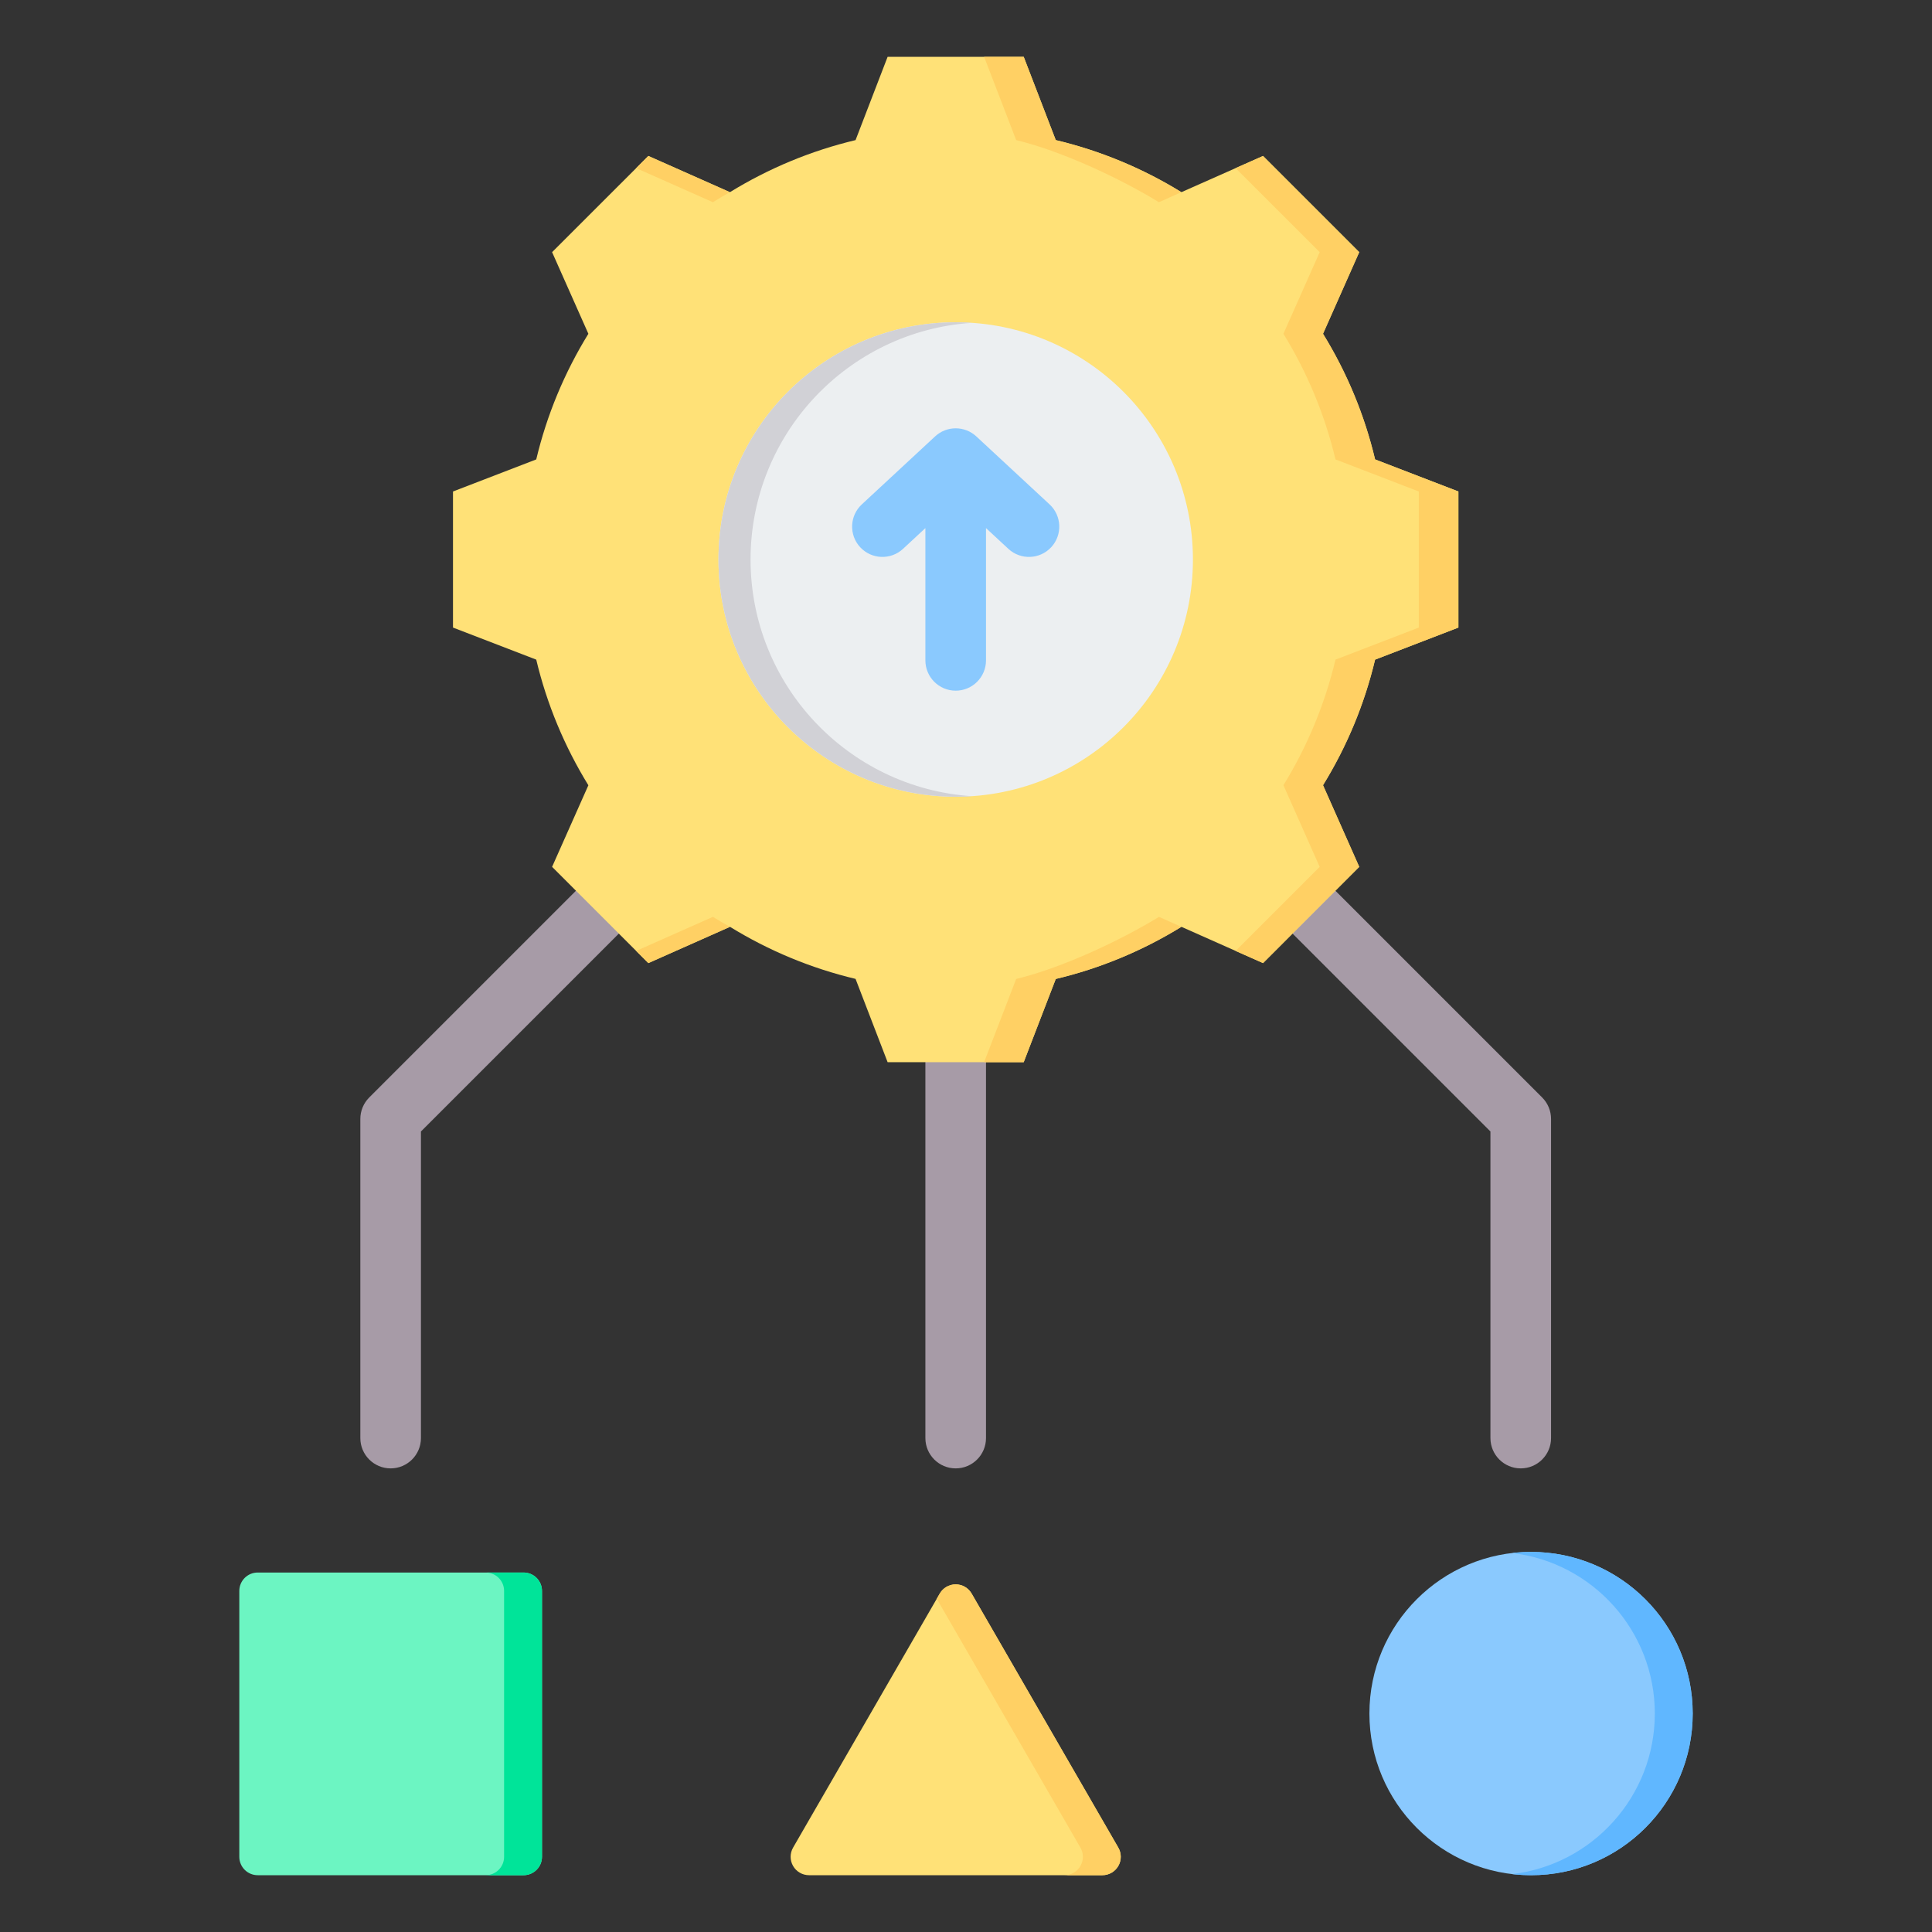 <svg xmlns="http://www.w3.org/2000/svg" viewBox="0 0 510 510"><rect x="0" y="0" width="510" height="510" fill="#333333" stroke="none"/><g><path d="m244.279 266.084c0-4.415 3.585-8 8-8 4.416 0 8 3.585 8 8v113.534c0 4.415-3.584 8-8 8-4.415 0-8-3.585-8-8zm83.726-32.834c-3.122-3.122-3.122-8.191 0-11.313s8.192-3.122 11.314 0l67.777 67.777c1.5 1.5 2.343 3.535 2.343 5.657v84.247c0 4.415-3.584 8-8 8-4.415 0-8-3.585-8-8v-80.934zm-165.446-8.633c3.122-3.122 8.192-3.122 11.314 0 3.122 3.123 3.122 8.192 0 11.314 0 0-62.753 62.753-62.753 62.753v80.934c0 4.415-3.585 8-8 8-4.416 0-8-3.585-8-8v-84.247c0-2.122.842-4.157 2.343-5.657z" fill="#a79ba7"></path><g><path d="m138.212 415.107c2.682 0 4.857 2.175 4.857 4.858v70.184c0 2.682-2.175 4.857-4.857 4.857h-70.185c-2.682 0-4.857-2.175-4.857-4.857v-70.184c0-2.683 2.175-4.858 4.857-4.858z" fill="#6cf5c2"></path><path d="m128.212 415.107h10c2.682 0 4.857 2.175 4.857 4.858v70.184c0 2.682-2.175 4.857-4.857 4.857h-10c2.682 0 4.857-2.175 4.857-4.857v-70.184c0-2.683-2.175-4.858-4.857-4.858z" fill="#00e499"></path></g><g><path d="m248.073 420.66c.868-1.503 2.471-2.428 4.206-2.428 1.736 0 3.339.925 4.207 2.428 8.946 15.495 29.771 51.566 38.717 67.06.868 1.503.868 3.355 0 4.857-.868 1.503-2.471 2.429-4.206 2.429h-77.435c-1.735 0-3.338-.926-4.206-2.429-.868-1.502-.868-3.354 0-4.857 8.946-15.494 29.771-51.565 38.717-67.06z" fill="#ffe177"></path><path d="m247.279 422.035.794-1.375c.868-1.503 2.471-2.428 4.206-2.428 1.736 0 3.339.925 4.207 2.428l38.717 67.06c.868 1.503.868 3.355 0 4.857-.868 1.503-2.471 2.429-4.206 2.429h-10c1.735 0 3.338-.926 4.206-2.429.868-1.502.868-3.354 0-4.857z" fill="#ffd064"></path></g><g><circle cx="404.16" cy="452.336" fill="#8ac9fe" r="42.67"></circle><path d="m399.16 409.957c1.64-.192 3.309-.291 5-.291 23.55 0 42.67 19.12 42.67 42.67s-19.12 42.67-42.67 42.67c-1.691 0-3.36-.099-5-.29 21.198-2.479 37.67-20.521 37.67-42.38s-16.472-39.901-37.67-42.379z" fill="#60b7ff"></path></g><g><path d="m278.697 36.984c11.724 2.79 22.915 7.429 33.165 13.746l21.551-9.561 25.392 25.391-9.561 21.551c6.316 10.25 10.956 21.441 13.745 33.165l21.99 8.464v35.924l-21.99 8.463c-2.789 11.709-7.429 22.899-13.745 33.15l9.561 21.551-25.392 25.407-21.551-9.577c-10.25 6.317-21.441 10.972-33.165 13.762l-8.464 21.974h-35.923l-8.464-21.99c-11.708-2.79-22.899-7.429-33.15-13.746l-21.551 9.577-25.406-25.407 9.576-21.535c-6.316-10.267-10.971-21.457-13.761-33.166l-21.975-8.463v-35.924l21.975-8.464c2.79-11.724 7.445-22.915 13.761-33.165l-9.576-21.551 25.406-25.391 21.536 9.561c10.266-6.317 21.457-10.956 33.165-13.746l8.464-21.99h35.923z" fill="#ffe177"></path><path d="m326.172 44.382 7.241-3.213 25.392 25.391-9.561 21.551c6.316 10.25 10.956 21.441 13.745 33.165l21.99 8.464v35.924l-21.99 8.463c-2.789 11.709-7.429 22.899-13.745 33.15l9.561 21.551-25.392 25.407-7.241-3.213 22.194-22.194-9.576-21.551c6.316-10.251 10.955-21.441 13.745-33.15l21.99-8.463v-35.924l-21.99-8.464c-2.79-11.724-7.429-22.915-13.745-33.165l9.576-21.551zm-158.24 0 3.213-3.213 21.536 9.561c-1.521.846-3.025 1.724-4.498 2.648zm110.765-7.398c11.724 2.79 22.915 7.429 33.165 13.746l-5.94 2.648c-10.25-6.316-25.955-13.604-37.679-16.394l-8.464-21.99h10.454zm-86.001 207.674-21.551 9.577-3.213-3.213 20.251-8.997c1.473.909 2.977 1.787 4.513 2.633zm119.166 0c-10.25 6.317-21.441 10.972-33.165 13.762l-8.464 21.974h-10.454l8.464-21.974c11.724-2.79 27.429-10.078 37.695-16.395z" fill="#ffd064"></path><path d="m252.273 85.071c34.59 0 62.629 28.039 62.629 62.629 0 34.578-28.039 62.616-62.629 62.616-34.577 0-62.616-28.038-62.616-62.616 0-34.59 28.039-62.629 62.616-62.629z" fill="#eceff1"></path><path d="m252.273 85.071c1.425 0 2.837.051 4.249.153-32.606 2.176-58.392 29.311-58.392 62.476 0 33.153 25.786 60.288 58.392 62.476-1.412.09-2.824.14-4.249.14-34.577 0-62.616-28.038-62.616-62.616 0-34.59 28.039-62.629 62.616-62.629z" fill="#d1d1d6"></path></g><path d="m260.279 139.403v34.918c0 4.416-3.584 8-8 8-4.415 0-8-3.584-8-8v-34.918l-5.902 5.476c-3.236 3.003-8.302 2.814-11.305-.423-3.004-3.236-2.814-8.302.423-11.306l19.343-17.948c3.069-2.847 7.814-2.847 10.883 0l19.343 17.948c3.237 3.004 3.426 8.07.423 11.306-3.003 3.237-8.069 3.426-11.306.423z" fill="#8ac9fe"></path></g></svg>
